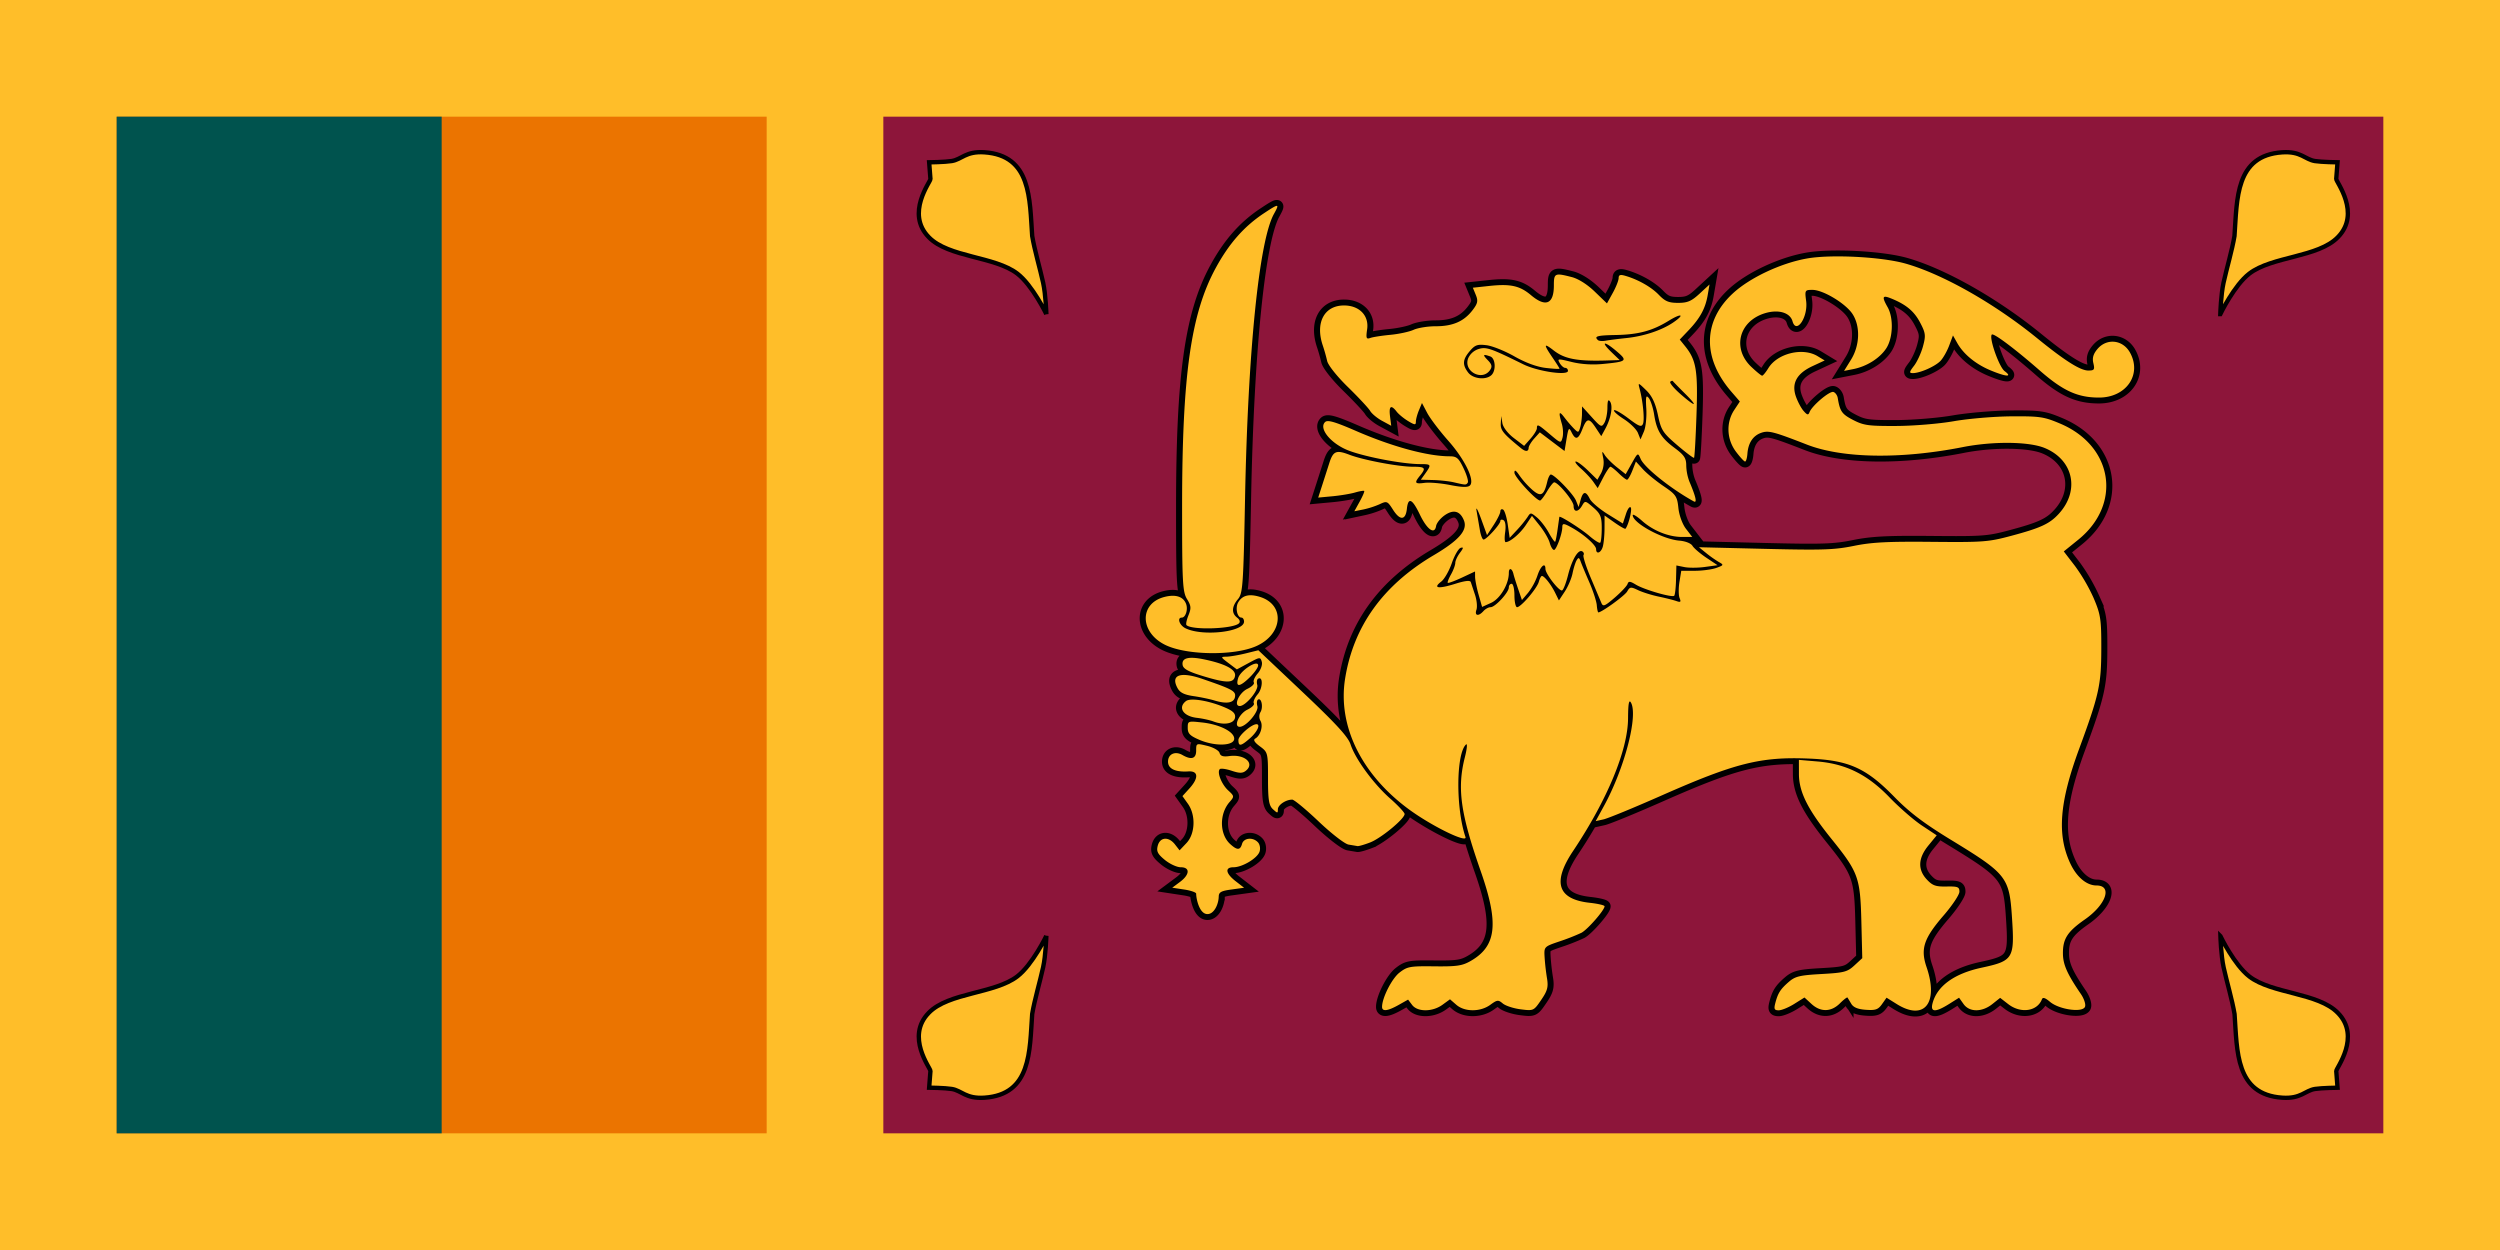 <svg xmlns="http://www.w3.org/2000/svg" xmlns:xlink="http://www.w3.org/1999/xlink" width="1200" height="600"><path fill="#ffbe29" d="M0 0h1200v600H0z"/><path fill="#eb7400" d="M56 56h312v488H56z"/><path fill="#00534e" d="M56 56h156v488H56z"/><path fill="#8d153a" d="M424 56h720v488H424z"/><path fill="#ffbe29" stroke="#000" stroke-width="2.1" d="M502.25 449.22s-6.62 13.81-13.93 19.44c-10.84 8.34-33.05 7.74-42.49 17.47-11.3 11.48.88 26.64.78 27.95l-.62 8s7.62.1 10.83.62c4.82.77 6.7 4.8 15.68 4.2 22.59-1.51 21.68-22.37 22.95-40.19 1.14-6.78 3.76-15.63 5.25-22.42 1.28-5.81 1.55-15.08 1.55-15.08z"/><g transform="matrix(1.044 0 0 1.018 -40.2 -5.81)"><use xlink:href="#a" stroke="#000" stroke-width="5.56"/><g id="a" fill="#ffbe29"><path d="m681.54 479.56 4.36-2.52 1.86 2.52c2.49 3.36 9.36 3.33 13.93-.07l3.48-2.6 2.92 2.6c3.84 3.41 11.02 3.42 15.6.01 3.2-2.39 3.65-2.44 5.77-.62 1.26 1.08 4.97 2.32 8.24 2.74 5.88.76 5.97.72 9.4-4.44 2.9-4.33 3.34-6.08 2.66-10.27a111.39 111.39 0 0 1-1.1-9.95c-.26-4.86-.23-4.9 6.86-7.37a95.66 95.66 0 0 0 10.08-4.06c2.83-1.52 10.64-10.7 10.64-12.5 0-.49-3.05-1.22-6.78-1.64-14.83-1.66-17.34-9.63-7.7-24.42 15.73-24.13 25.22-47.63 25.28-62.6.03-6.69.4-8.93 1.27-7.48 3.51 5.95-2.78 30.88-12.32 48.78l-3.84 7.21 3.67-.84c2.01-.47 13.86-5.46 26.32-11.1 34.12-15.46 45.83-18.49 67.91-17.56 18.5.78 26.38 4.4 39.44 18.1 6.91 7.25 13.58 12.44 25.77 20.07 25.98 16.26 27.06 17.67 28.3 36.79 1.25 19.37.62 20.42-14.03 23.66-12.52 2.77-20.37 8.6-22.48 16.72-1.13 4.33 1.24 4.45 7.56.4l4.62-2.98 2.06 2.98c2.7 3.9 8.46 3.92 13.23.03l3.6-2.94 3.7 2.94c5.72 4.57 13.34 3.46 15.5-2.25.4-1.1 1.5-.75 3.74 1.2 4.19 3.63 14.92 5.2 16.07 2.33.45-1.09-.4-3.78-1.86-5.99-6.24-9.36-8.2-13.82-8.28-18.91-.11-7.09 2-10.5 10.06-16.27 9.8-7 12.82-16.04 5.37-16.04-4.6 0-9.23-4.06-12.18-10.68-6.01-13.46-4.83-28.55 4.18-53.66 9.16-25.5 10.18-30.2 10.21-47.25.03-13.8-.31-16.18-3.45-23.74a85.14 85.14 0 0 0-8.65-15.3l-5.16-6.88 6.63-5.5c20.23-16.75 16.1-44.19-8.27-54.76-7.45-3.23-9.31-3.52-22.37-3.43-7.83.05-19.78 1.08-26.54 2.29-6.9 1.23-18.58 2.22-26.59 2.25-12.72.05-14.88-.26-19.79-2.87-5.11-2.72-5.99-4.02-6.99-10.3-.2-1.3-1.11-2.59-2-2.87-1.75-.55-9.78 6.42-10.97 9.5-.58 1.53-1.06 1.42-2.78-.6-1.14-1.36-2.73-4.46-3.54-6.9-2.02-6.13.47-10.73 7.68-14.18l5.6-2.67-3.3-2.05c-6.81-4.22-18.4-1.33-22.58 5.64-1.18 1.97-2.47 3.59-2.87 3.59s-2.64-1.88-5-4.18c-8.8-8.59-5.77-21.3 5.99-25.18 6.27-2.06 11.82-.49 12.97 3.7 1.76 6.38 7.24-2.01 6.26-9.59-.65-5.04-.56-5.21 2.93-5.21 4.85 0 15.16 6.36 18.36 11.32 3.7 5.75 3.43 14.82-.65 21.58l-3.2 5.3 4.19-.84c6.14-1.23 12.11-5.04 15.13-9.67 3.2-4.89 3.54-14.41.7-19.55-2.74-4.98-2.42-5.78 1.63-4.1 6.9 2.87 10.59 6.03 13.35 11.44 2.5 4.87 2.63 6.08 1.28 11.15-.83 3.13-2.68 7.25-4.11 9.15-2.23 2.97-2.3 3.46-.53 3.46 3.3 0 10.2-3.13 12.66-5.73 1.24-1.32 3.04-4.57 4.01-7.22l1.76-4.81 2.02 3.67c2.87 5.19 8.43 9.86 15.2 12.77 7.3 3.12 10.34 3.3 6.52.38-2.57-1.98-7.3-15.88-5.87-17.24.84-.8 10.75 6.82 22.05 16.97 10.7 9.6 17.42 12.74 27.24 12.74 12.55 0 19.85-10.92 14.21-21.25-3.28-6.02-10.6-6.86-14.9-1.7-1.96 2.37-2.5 4.26-1.92 6.74.7 3.05.43 3.46-2.35 3.46-3.65 0-10.84-4.67-23.6-15.32-19.48-16.25-43.14-30.02-60.22-35.05-10.96-3.23-34.38-4.5-45.53-2.45-12.06 2.2-26.33 9.1-34.1 16.5-13.77 13.09-13.99 30.51-.58 46.38l3.84 4.55-2.6 4.04c-3.78 5.87-3.46 13.78.8 19.6 1.88 2.57 3.77 4.67 4.21 4.67s.92-1.65 1.07-3.67c.37-5.1 2.56-8.5 6.31-9.86 3.39-1.22 5.57-.64 21.05 5.54 16.3 6.5 43.08 6.95 71.57 1.2 13.96-2.83 30.43-2.66 37.67.37 13.28 5.56 16.36 20.04 6.6 31.02-4.23 4.76-8.3 6.7-21.99 10.45-10.4 2.86-12.87 3.05-36.54 2.81-20.22-.2-27.48.19-35.74 1.91-8.96 1.87-14.47 2.06-40.79 1.4l-30.43-.77 3.38 2.8a53 53 0 0 0 5.82 4.2c2.3 1.31 2.22 1.5-1.19 2.76-2 .74-6.45 1.35-9.89 1.35h-6.24l-.84 5.3c-.46 2.92-.43 6.33.08 7.58.74 1.83.46 2.1-1.47 1.4-1.32-.48-4.97-1.42-8.13-2.1s-7.4-2.03-9.44-3.02c-3.43-1.68-3.8-1.64-5.07.6-1.12 1.99-11.7 9.86-13.25 9.86-.25 0-.58-1.52-.72-3.37s-1.67-6.69-3.39-10.73-3.52-8.47-4-9.82c-.7-2.03-1.03-2.13-1.9-.6-.57 1-1.4 3.76-1.86 6.12s-2.04 6.2-3.54 8.53l-2.72 4.23-1.74-3.62c-1.86-3.88-4.96-7.91-6.08-7.91-.38 0-1.02 1.24-1.43 2.76-.86 3.17-8.2 11.96-10 11.96-.65 0-1.2-2.49-1.2-5.52s-.58-5.52-1.29-5.52-1.3.78-1.3 1.74c0 2.34-6.26 9.3-8.37 9.3-.92 0-2.4.82-3.28 1.83-2.31 2.64-4.2 2.27-3.23-.63.46-1.36.16-4.53-.66-7.05l-1.93-5.96c-.3-.95-2.56-.7-7.31.83-7.69 2.46-10.26 2.02-6.31-1.07 1.44-1.13 3.64-5.05 4.88-8.71s3.08-6.9 4.07-7.22c1.4-.43 1.33.1-.32 2.33-1.18 1.59-2.14 3.73-2.15 4.76s-.88 3.47-1.96 5.43-1.75 3.75-1.5 3.98 3.17-.87 6.5-2.46l6.04-2.9.02 2.59c.02 1.43.74 5.19 1.62 8.36l1.6 5.77 4.1-1.9c4.21-1.93 8.2-8.82 8.2-14.16 0-2.64 1.5-2.23 2.13.57.18.83 1.13 3.92 2.1 6.87l1.79 5.37 2.81-3.39a28.75 28.75 0 0 0 4.32-8.13c1.43-4.52 3.68-6.47 3.68-3.18 0 2.36 6.46 10.86 7.7 10.13.61-.36 1.8-3.54 2.67-7.09 1.8-7.37 4.7-12.38 6.54-11.3.7.4.96 1.2.6 1.75s1.12 5.35 3.3 10.65l4.88 11.85c.8 1.96 1.51 1.68 6.2-2.45 2.9-2.57 5.54-5.45 5.86-6.4.48-1.43 1.13-1.38 3.85.31 3.81 2.37 16.6 6.17 17.6 5.24.37-.35.75-3.72.84-7.47l.17-6.83 3.68.76c2.02.42 6.28.4 9.46-.06l5.78-.82-5.15-3.53c-2.83-1.95-5.7-4.46-6.37-5.6-.7-1.2-3.23-2.22-6.08-2.46-7.72-.66-21.4-8.32-21.4-12 0-.68 1.9.49 4.22 2.6 5.13 4.72 12.27 7.67 18.5 7.67h4.66l-2.89-3.84c-1.65-2.2-3.14-6.38-3.49-9.82-.55-5.48-1.13-6.35-6.86-10.33-3.43-2.39-7.7-5.97-9.46-7.96l-3.21-3.61-1.64 4.29c-.9 2.36-2 4.29-2.45 4.29s-2.17-1.38-3.85-3.07-3.37-3.06-3.78-3.05-1.9 2.28-3.3 5.05l-2.54 5.03-1.97-2.9c-1.08-1.6-3.64-4.42-5.68-6.27s-3.12-3.38-2.4-3.38 3.26 1.94 5.61 4.3l4.28 4.3 1.74-3.15a11.2 11.2 0 0 0 .95-7.06c-.68-3.38-.59-3.57.7-1.45.83 1.35 3.34 3.93 5.57 5.74l4.06 3.3 2.8-5.13c2.8-5.11 2.81-5.12 4.08-2.07 1.7 4.08 13.98 14.15 24.44 20.03 1.61.9.93-2.21-2.04-9.38a23.76 23.76 0 0 1-1.44-7.6c0-3.4-.98-4.9-5.31-8.2-6.26-4.77-8.29-8.16-9.46-15.84-.48-3.11-1.58-6.58-2.44-7.7-1.28-1.65-1.49-.73-1.15 5.05.23 3.9-.27 8.74-1.12 10.76l-1.55 3.68-1.19-3.07c-.66-1.68-3.56-4.61-6.45-6.51s-4.93-3.77-4.51-4.16 3.38 1.34 6.6 3.84c4.92 3.82 6 4.23 6.69 2.55.8-1.97 0-10.56-1.55-16.56-.77-3-.7-2.98 3 .71 2.72 2.73 4.23 5.98 5.4 11.65 1.48 7.2 2.23 8.4 8.9 14.26 4 3.51 7.48 6.2 7.73 5.95s.76-9.33 1.12-20.2c.7-20.84-.09-25.8-5.1-32.24l-2.59-3.3 4.06-4.38c5.29-5.7 7.71-10.28 8.77-16.51l.85-5.08-4.57 4.33c-3.75 3.55-5.54 4.34-9.87 4.34-4.3 0-5.98-.72-8.87-3.8-3.48-3.71-9.63-7.27-15.55-9-2.2-.65-2.92-.37-2.92 1.11 0 1.09-1.2 4.22-2.68 6.96l-2.69 4.98-5.62-5.56c-3.45-3.41-7.54-6.06-10.59-6.86-7.78-2.05-8.2-1.85-8.2 3.95 0 8.8-3.75 10.43-10.51 4.59-5.15-4.46-9.42-5.43-19.2-4.35l-7.54.83 1.36 3.4c1.14 2.85.88 4.04-1.55 7.27-3.94 5.24-9.06 7.51-16.95 7.51-3.63 0-8.17.76-10.1 1.67s-6.7 1.98-10.62 2.36-8.09 1.04-9.27 1.48c-1.86.7-2.06.12-1.47-4.1.92-6.45-3.6-11.22-10.62-11.22-9.12 0-13.33 8.16-9.76 18.92a83.69 83.69 0 0 1 2 7.26c.43 2 4.54 7.29 9.57 12.32 4.85 4.86 9.43 9.9 10.19 11.22s3.24 3.44 5.53 4.7l4.16 2.31-.55-4.45c-.6-4.9.46-5.66 3.06-2.2.93 1.23 3.3 3.22 5.26 4.43 3.08 1.9 3.56 1.93 3.56.29 0-1.05.63-3.46 1.4-5.36l1.4-3.45 2.42 4.7c1.33 2.58 5.67 8.45 9.64 13.05 7.7 8.9 12.39 18.87 9.97 21.16-.99.93-3.64.86-9.14-.25-4.27-.86-9.54-1.31-11.72-1-4.46.61-4.81.04-2.07-3.4 2.9-3.62 2.43-4.21-3.25-4.21-6.58 0-22.9-3.16-29.17-5.64-6.1-2.4-7.5-1.8-9.3 3.97l-3.28 10.48-1.81 5.74 6.59-.63c3.62-.35 8.29-1.15 10.36-1.77s3.96-.95 4.2-.73-.7 2.46-2.06 4.99l-2.47 4.59 4.1-.84a38.68 38.68 0 0 0 7.56-2.5c3.3-1.6 3.57-1.49 6.17 2.69 3.2 5.14 5.76 4.93 6.33-.52.59-5.63 2.44-4.8 5.93 2.66 3.35 7.18 6.83 9.71 7.5 5.46.23-1.41 2.03-3.71 4.02-5.11 4.01-2.83 7.04-1.98 8.77 2.46 1.8 4.6-2.2 9.33-13.85 16.4-23.33 14.13-36.89 33.47-40.76 58.12-3.5 22.23 7.41 45.2 29.29 61.7 10.47 7.9 27.1 16.24 26.04 13.06-4.49-13.5-4.34-39.28.25-43.62.7-.65.45 2.03-.52 5.97-3.65 14.67-2.07 26.37 7.28 53.77 8.45 24.78 7.28 35.37-4.68 42.37-3.84 2.25-6.32 2.62-16.64 2.5-11.21-.14-12.43.08-16.03 2.95-3.49 2.78-8.01 11.9-8.01 16.16 0 2.31 2.56 2 7.6-.9zm181.91-.5 4.7-3.02 3.2 3.02c4.17 3.96 9.07 3.87 13.08-.24 1.76-1.79 3.33-3.03 3.5-2.76a229.59 229.59 0 0 1 1.74 2.96c1 1.7 3.04 2.56 6.72 2.82 4.45.32 5.64-.11 7.4-2.66l2.1-3.05 4.64 2.98c12.66 8.14 19.42-.4 13.75-17.41-2.88-8.65-1.3-13.51 7.99-24.52 3.9-4.65 7.11-9.6 7.12-11.02 0-2.25-.73-2.55-5.93-2.45-4.99.1-6.44-.43-9.07-3.32-4.26-4.7-4.01-10.08.76-16.04l3.8-4.77-6.75-4.59c-3.72-2.52-10.42-8.5-14.9-13.26-10.05-10.72-19.94-15.8-32.98-16.96l-8.74-.77.02 6.61c.01 8.52 4.01 16.71 14.92 30.6 12.4 15.77 13.27 18.21 13.78 38.84l.42 17.44-3.59 3.4c-3.24 3.08-4.7 3.48-15.17 4.08-9.97.57-12.06 1.09-14.99 3.68-3.88 3.44-5.04 5.31-6.24 10.06-.7 2.77-.42 3.37 1.58 3.37 1.34 0 4.55-1.36 7.14-3.02zM598.84 428.6c0-2.2.98-2.8 5.83-3.48l5.83-.83-3.9-3.1c-4.61-3.68-5.04-6.56-.97-6.56 4.06 0 10.93-4.21 11.97-7.33.49-1.45.18-3.38-.69-4.38-2.27-2.6-6.55-2.2-7.34.67-.85 3.1-2.28 3.1-5.52.04-4.87-4.62-4.98-14.17-.23-19.74 2.24-2.62 2.22-2.8-.63-5.5-3.08-2.9-5.27-8.67-3.83-10.04.46-.43 2.89-.09 5.4.77 3.56 1.22 4.97 1.24 6.44.09 4.45-3.5-.37-8-7.5-7-2.88.4-4.06 0-4.48-1.5-.31-1.13-2.82-2.6-5.65-3.32-5.06-1.27-5.1-1.26-5.1 2.23 0 3.81-2.17 4.53-6.32 2.08-3.36-1.99-6.62-.44-6.62 3.14 0 3.35 3.36 5 9.38 4.6 4.63-.3 4.8 3.14.4 8.09l-3.15 3.55 2.5 3.6c3.7 5.31 3.4 14.15-.65 18.54l-3.17 3.44-2.09-2.76c-2.89-3.83-6.84-3.58-7.93.52-.7 2.68-.12 3.9 3.23 6.74 2.26 1.91 5.55 3.47 7.32 3.47 4.38 0 4.21 3.44-.34 6.92l-3.56 2.72 5.5.86c3.03.47 5.5 1.35 5.5 1.96 0 2.34 1.43 9.44 5.04 9.62 3.23.16 5.25-4.75 5.32-8.1zm69.64-25.68c5-1.97 15.82-11.13 15.82-13.4 0-.71-2.99-4-6.64-7.3-7.68-6.95-16.03-18.66-18.2-25.5-1.13-3.57-6.58-9.68-21.95-24.58l-20.45-19.83-5.9 1.5c-3.23.81-7.19 1.5-8.78 1.53-2.74.04-2.7.2.95 3.02l3.85 2.98 5.4-3c5.23-2.9 5.42-2.92 6.06-.58.38 1.37-.44 3.74-1.88 5.48-1.4 1.69-2.2 3.6-1.78 4.25s-.92 2.02-2.99 3.03c-3.84 1.88-6.5 8.08-3.48 8.08 2.73 0 8.74-7.42 8.05-9.93-.35-1.28-.18-2.6.38-2.94 2.34-1.37 2.2 4.46-.18 7.32-1.4 1.69-2.2 3.6-1.78 4.26s-.92 2.01-3 3.03c-3.8 1.87-6.5 8.07-3.5 8.07 2.95 0 8.86-7.09 8.13-9.74-.38-1.39-.24-2.8.33-3.12 1.58-.93 2.43 3.67 1.1 5.92-.72 1.2-.71 2.86.01 4.16 1.31 2.37-.01 6.91-2.43 8.33-1.03.6-.33 1.79 2.18 3.68 3.63 2.75 3.7 3.03 3.7 15.13 0 10.12.4 12.73 2.26 14.49 2.09 1.97 2.27 1.98 2.27.08 0-2.07 3.63-4.6 6.6-4.6.88 0 6.35 4.65 12.17 10.32 5.85 5.7 11.97 10.56 13.7 10.87l4.15.72c.56.1 3.18-.68 5.83-1.73zM605.96 354c0-3.26-6.72-6.74-14.77-7.64-6.49-.73-6.6-.69-6.6 2.55 0 2.69 1.02 3.75 5.5 5.7 7.2 3.13 15.87 2.8 15.87-.61zm7.37-.3c3.28-2.98 4.83-6.52 2.86-6.52-2.27 0-8.3 5.4-8.3 7.45 0 3.17 1.13 2.98 5.44-.93zm-6.99-9.64c.28-1.84-.86-3.07-4.27-4.6-7.36-3.33-16.15-4.87-18.27-3.2-3.9 3.06-1.3 7.18 5 7.92 2.54.3 5.99 1.07 7.65 1.72 4.85 1.88 9.46 1.02 9.89-1.84zm0-9.85c.4-2.62-1.28-3.56-14.98-8.38-10.22-3.6-14.75-1.9-11.48 4.3 1.14 2.16 3.05 3.15 7.33 3.8 3.19.47 7.54 1.4 9.68 2.07 5.7 1.77 9 1.15 9.45-1.79zm6.86-9.23c2.07-2.1 3.76-4.57 3.76-5.5 0-3-8.16 2.32-9.2 6-1.25 4.42.77 4.23 5.44-.5zm-6.86-.62c.45-2.99-4.52-5.69-14.3-7.76-7.16-1.52-10.33-.66-9.8 2.67.3 1.82 2.69 3.15 9.47 5.26 10.84 3.39 14.1 3.35 14.63-.17zm9.56-13.91c12.53-5.58 13.6-19.64 1.8-23.33-4.9-1.53-8.04-.7-9.91 2.62-1.44 2.54-.48 7.17 1.49 7.17.66 0 1.2.85 1.2 1.9 0 4.88-19.12 7.1-26.96 3.12-2.75-1.4-3.96-5.02-1.66-5.02 1.71 0 2.9-3.7 2.02-6.3-1.2-3.57-4.78-4.8-9.98-3.44-11.74 3.07-11.41 16.86.54 22.72 9.8 4.8 31.29 5.09 41.46.56zm-7.79-10.81c.72-.69.41-1.74-.8-2.7-2.67-2.1-2.53-5.2.4-8.77 2.19-2.67 2.46-6.68 3.22-47.07 1.3-69.61 6.47-121.97 13.3-134.53 2.71-5 2.33-5.02-4.69-.25-9.04 6.16-15.92 14.17-22.02 25.63C586 153.61 582 182.73 582 244.91c0 35.31.24 39.93 2.25 43.25 1.9 3.15 2.01 4.31.67 7.68-.87 2.18-1.27 4.27-.88 4.64 2.57 2.43 21.3 1.78 24.07-.83zm105.23-66.38c.4-.6-.47-3.64-1.93-6.75-2.26-4.84-3.17-5.65-6.4-5.65-10.1 0-26.34-4.51-43.08-11.97-9.67-4.31-13-5.3-14.16-4.2-2.96 2.8 1.95 9.45 9.57 12.94 6.75 3.1 25.63 6.91 34.24 6.91 5 0 5.12.23 2.28 4.34l-2.1 3.02 5.66.15c3.1.08 7.4.56 9.53 1.08 5.55 1.33 5.6 1.33 6.4.13z"/><path fill="#000" d="M772.35 264.63c0-1.8-5.28-6.67-10.64-9.82-4.2-2.46-4.9-2.54-4.9-.53-.02 3.06-2.74 10.73-3.8 10.73-.6 0-1.5-1.5-1.98-3.33s-2.53-5.45-4.53-8.03l-3.65-4.7-2.84 4.36c-2.64 4.05-7.23 8.02-9.26 8.02-.49 0-.58-2.13-.21-4.74.4-2.84.09-5.09-.77-5.6-.8-.46-1.45-.3-1.45.37 0 1.52-6.36 8.75-7.71 8.75-.56 0-1.33-2.07-1.73-4.6l-1.49-8.9c-.42-2.35.48-.75 2.02 3.57l2.78 7.85 3.06-4.79c1.68-2.63 3.06-5.5 3.07-6.39s.57-1.27 1.26-.87 1.65 3.57 2.14 7.03l.88 6.3 3.37-3.7a54.38 54.38 0 0 0 4.81-6.03c1.43-2.3 1.51-2.3 4.35.1 1.6 1.35 4.04 4.58 5.43 7.17s2.73 4.53 2.96 4.3.74-2.91 1.14-5.95l.79-5.77c.2-.75 10.13 5.71 13.81 8.98 2.36 2.1 4.6 3.53 4.99 3.17s.69-3.46.69-6.9c0-5.3-.56-6.73-3.82-9.64-3.74-3.34-3.84-3.36-5.22-.92-1.8 3.18-3.9 3.22-3.9.09 0-2.29-7.08-11.08-8.91-11.08-.48 0-1.97 1.93-3.31 4.29s-2.79 4.29-3.2 4.29c-1.82-.01-11.78-11.12-11.78-13.13 0-1.59.67-1.18 2.42 1.48a39.57 39.57 0 0 0 5.9 6.71c3.86 3.38 5.27 2.56 6.77-3.95.42-1.86 1.16-3.37 1.64-3.37 1.66 0 10.33 9.2 11.55 12.26l1.22 3.07.93-3.38c1.13-4.12 2.38-4.27 4.2-.51.75 1.57 4.49 4.84 8.3 7.26l6.92 4.4 1.4-4.42c.76-2.44 1.77-3.84 2.24-3.11.7 1.08-1.1 8.42-2.45 10-.2.23-2.45-1.07-4.99-2.9l-4.61-3.34-.02 5.97c-.01 3.28-.37 7.21-.8 8.73-.84 2.97-3.07 3.8-3.07 1.15zm-34.53-47.6c-8.23-6.87-9.48-8.45-9.3-11.7l.2-3.47.53 3.35c.32 1.95 2.5 4.88 5.27 7.04l4.73 3.7 2.91-3.37c1.6-1.85 2.93-4.05 2.96-4.9.06-2.2.46-2 6.03 2.83 4.95 4.3 5.03 4.32 5.76 1.53.41-1.55.27-4.47-.32-6.5-1.62-5.54-1.3-6.38 1.15-3.03a59.94 59.94 0 0 0 4.37 5.24c2.05 2.11 2.17 2.08 2.94-.62.44-1.55.8-4.39.81-6.3l.02-3.5 4.47 5.07c4.17 4.73 4.55 4.9 5.82 2.65.75-1.33 1.37-4.52 1.38-7.1.02-3.32.37-4.16 1.21-2.9 1.42 2.12.44 7.88-2.17 12.78l-1.87 3.52-2.46-3.82c-3.14-4.9-4.19-4.82-6.2.46-1.9 5-3.15 5.37-5 1.54-1.2-2.49-1.43-2.18-2.29 3.03l-.94 5.8-5.68-4.4-5.68-4.41-2.55 2.9c-1.4 1.6-2.58 3.6-2.6 4.43-.05 1.83-1.42 1.89-3.5.15zm73.22-25.6c-3-2.7-5.06-5.28-4.59-5.72s1-.58 1.19-.29 2.63 2.87 5.44 5.73c6.48 6.57 5.15 6.76-2.04.28zm-97.53-10.08c-2.73-3.69-2.54-6.13.78-10.12 2.4-2.89 3.5-3.28 7.68-2.75 2.68.34 8.46 2.72 12.84 5.28 5.06 2.95 10.29 4.93 14.34 5.42 3.5.43 6.37.59 6.37.36s-1.46-2.6-3.24-5.27c-4.22-6.35-4.08-7.03.69-3.23 4.9 3.9 10.75 5.04 23.84 4.65l6.39-.2-3.71-3.66c-5.19-5.13-3.6-5.6 2.14-.62 5.37 4.66 5.03 5-6.27 6.12-4.8.48-9.97.13-14.27-.96-6.43-1.63-6.67-1.6-5.46.54.7 1.25 1.84 2.26 2.53 2.26s1.25.63 1.25 1.4c0 2.36-13.88.28-20.51-3.07-15.15-7.67-17.06-8.34-20.67-7.2a7.96 7.96 0 0 0-4.7 4.34c-2.31 6.18 6.46 11 10.08 5.52 1.05-1.58.8-2.67-1.04-4.6-2.52-2.64-2.29-3.02 1.12-1.78 2.42.88 2.75 6.7.5 8.82-2.58 2.44-8.46 1.75-10.68-1.25zm59.68-15.28c-1.9-1.8-.4-2.23 8.09-2.4 10.5-.19 16.89-1.94 24.42-6.7 6.03-3.8 7.66-3.05 1.94.9-5.23 3.6-13.37 6.37-21.24 7.22-3.81.4-8.15.97-9.65 1.26s-3.1.16-3.56-.28z"/></g></g><g fill="#ffbe29" stroke="#000"><path stroke-width="2.09" d="M1065.8 449.33s6.61 13.8 13.92 19.42c10.83 8.32 33.03 7.72 42.45 17.44 11.29 11.46-.88 26.6-.77 27.91l.61 8s-7.6.1-10.81.6c-4.82.77-6.7 4.8-15.68 4.2-22.56-1.5-21.65-22.33-22.93-40.13-1.13-6.77-3.75-15.61-5.24-22.38-1.28-5.81-1.55-15.06-1.55-15.06z"/><path stroke-width="2.1" d="M1065.75 150.77s6.62-13.81 13.93-19.44c10.84-8.34 33.06-7.74 42.49-17.47 11.3-11.47-.88-26.63-.78-27.95l.62-8s-7.62-.1-10.83-.6c-4.82-.78-6.7-4.8-15.68-4.2-22.58 1.5-21.67 22.35-22.95 40.17-1.13 6.78-3.76 15.63-5.25 22.41-1.27 5.82-1.55 15.08-1.55 15.08zm-563.5.01s-6.62-13.81-13.93-19.44c-10.84-8.34-33.05-7.74-42.49-17.47-11.3-11.48.88-26.64.78-27.95l-.62-8s7.62-.1 10.83-.62c4.82-.77 6.7-4.8 15.68-4.2 22.59 1.51 21.68 22.37 22.95 40.19 1.14 6.78 3.76 15.63 5.25 22.42 1.28 5.81 1.55 15.08 1.55 15.08z"/></g></svg>